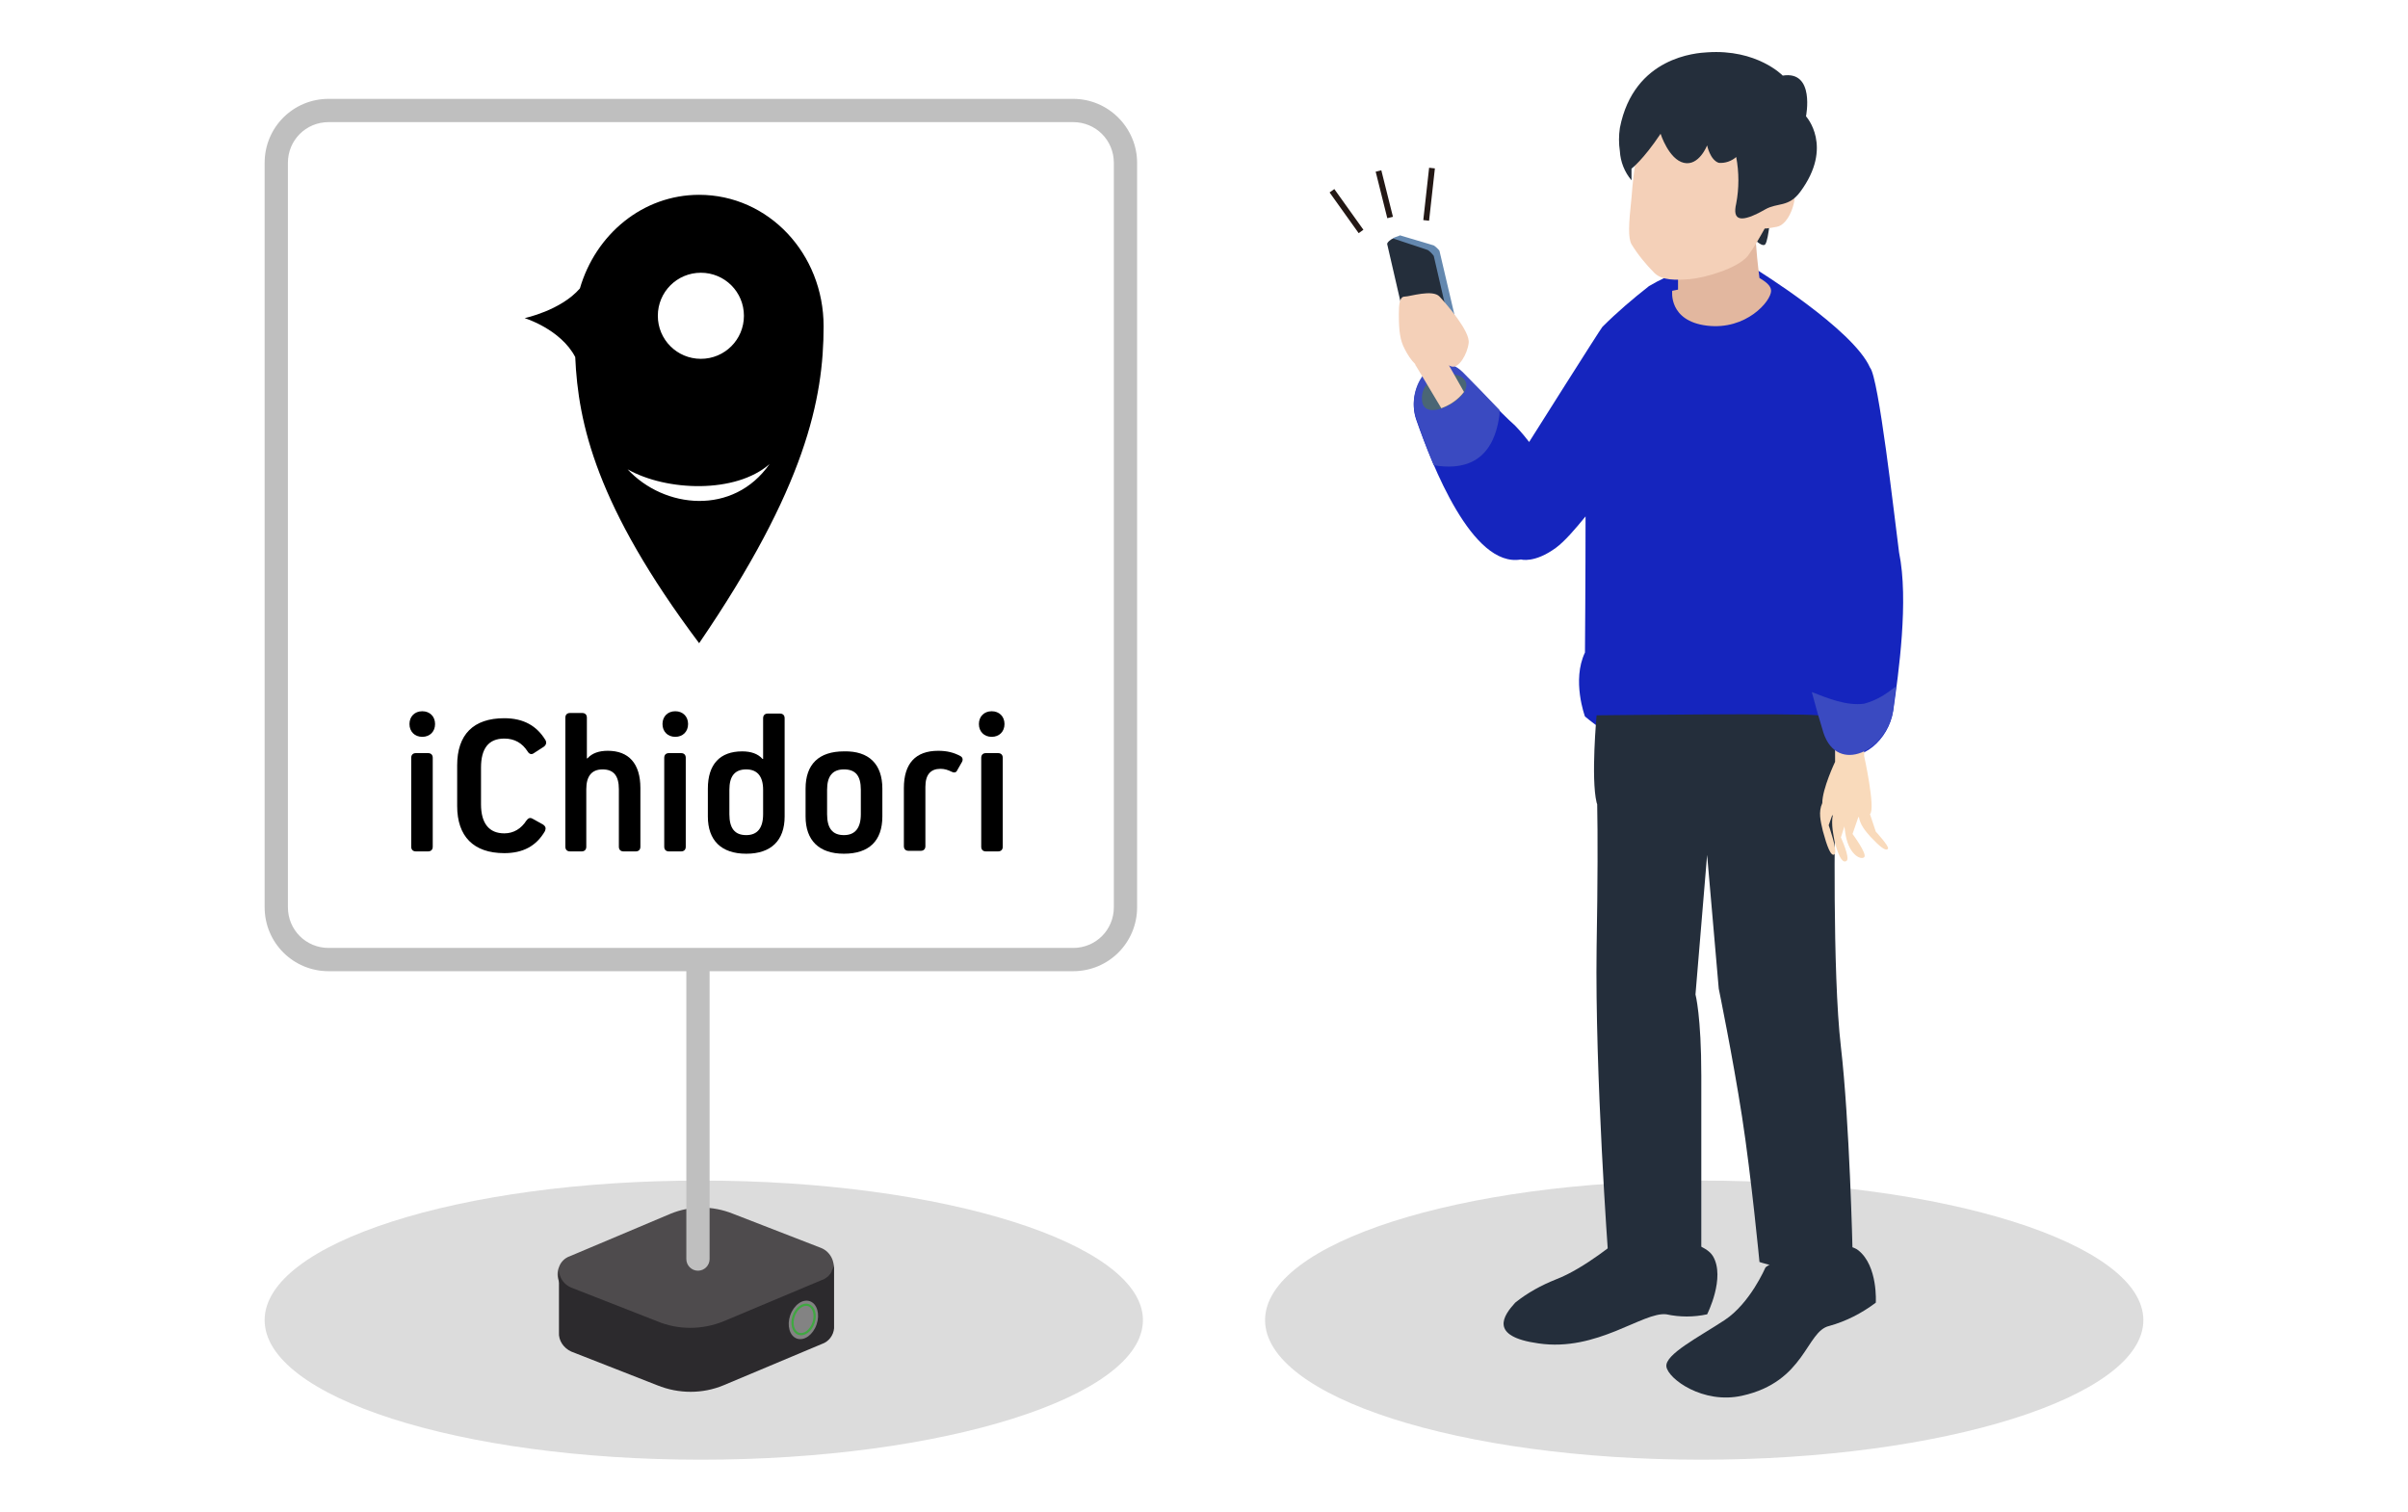 <?xml version="1.0" encoding="utf-8"?>
<!-- Generator: Adobe Illustrator 25.0.0, SVG Export Plug-In . SVG Version: 6.00 Build 0)  -->
<svg version="1.1" id="レイヤー_1" xmlns="http://www.w3.org/2000/svg" xmlns:xlink="http://www.w3.org/1999/xlink" x="0px"
	 y="0px" viewBox="0 0 414 260" style="enable-background:new 0 0 414 260;" xml:space="preserve">
<style type="text/css">
	.st0{fill:#DCDCDC;}
	.st1{fill:#4E4B4D;}
	.st2{fill:#2C2A2D;}
	.st3{fill:#838383;}
	.st4{fill:none;stroke:#3FA841;stroke-width:0.383;stroke-miterlimit:10;}
	.st5{fill:#1525BE;}
	.st6{fill:#242E3B;}
	.st7{fill:#F9DABB;}
	.st8{fill:#E2B79F;}
	.st9{fill:#F4D0B8;}
	.st10{fill:#6488AF;}
	.st11{fill:#3A4AC1;}
	.st12{fill:#4A6675;}
	.st13{fill:none;stroke:#231815;stroke-miterlimit:10;}
	.st14{fill:#BFBFBF;}
	.st15{fill:#5A5052;}
	.st16{fill:#303A3D;}
	.st17{fill:#353C3F;}
	.st18{fill:#5F5557;}
	.st19{fill:#363D40;}
	.st20{fill:#453D3F;}
	.st21{fill:#333B3D;}
	.st22{fill:#5E5457;}
	.st23{fill:#473F40;}
	.st24{fill:#453E40;}
	.st25{fill:#615759;}
	.st26{fill:#484041;}
	.st27{fill:#242020;}
	.st28{fill:#574F51;}
	.st29{fill:#574E50;}
	.st30{fill:#4B484B;}
	.st31{fill:#4E494B;}
	.st32{fill:#131718;}
	.st33{fill:#1E1D1D;}
	.st34{fill:#191A1A;}
	.st35{fill:#3D4043;}
	.st36{fill:#464649;}
	.st37{fill:#161819;}
	.st38{fill:#514B4D;}
	.st39{fill:#464548;}
	.st40{fill:#1C1C1C;}
	.st41{fill:#231F20;}
	.st42{fill:#221E1F;}
	.st43{fill:#F0F0F0;}
	.st44{fill:#FAFAFA;}
	.st45{fill:#C9C9C9;}
	.st46{opacity:0.5;enable-background:new    ;}
	.st47{fill:#007AFF;}
	.st48{fill:#009FE8;}
	.st49{fill:#FF141A;}
	.st50{fill:#FF6D71;}
	.st51{fill:#F7D9CB;}
	.st52{fill:#FFFDFC;}
	.st53{enable-background:new    ;}
	.st54{fill:#E8E8E8;}
	.st55{fill:none;stroke:#FFFFFF;stroke-width:0.906;stroke-miterlimit:10;}
	.st56{fill:#231815;}
	.st57{fill:#FFFFFF;}
	.st58{fill:#8B8D8D;}
	.st59{fill:#4A74FF;}
	.st60{fill:#484848;}
	.st61{fill:#494949;}
	.st62{fill:#5CC200;}
	.st63{fill:none;stroke:#FFFFFF;stroke-width:0.778;stroke-miterlimit:10;}
	.st64{fill:#42AC2E;}
	.st65{fill:none;stroke:#FFFFFF;stroke-width:0.934;stroke-miterlimit:10;}
	.st66{fill:#56B432;}
	.st67{fill:#7F7F7F;}
	.st68{fill:#E72825;}
	.st69{fill:#EC6B6E;}
	.st70{clip-path:url(#SVGID_2_);}
	.st71{clip-path:url(#SVGID_4_);}
	.st72{fill:#FEFEFE;}
	.st73{fill:none;stroke:#FFFFFF;stroke-width:0.938;stroke-miterlimit:10;}
	.st74{fill:#636262;}
	.st75{clip-path:url(#SVGID_6_);}
	.st76{fill:#FFF0FF;}
	.st77{fill:#2848CB;}
	.st78{fill:#2266E6;}
</style>
<g>
	<path id="パス_1" class="st0" d="M196.5,227c0,13.2-34.4,24-76,24s-75-10.8-75-24s33.4-24,75-24S196.5,213.8,196.5,227"/>
	<g>
		<g id="レイヤー_5_1_">
			<path class="st1" d="M112.9,228L98,222.3c-1.7-0.7-2.6-2.7-1.9-4.4c0.3-0.9,1-1.6,1.9-1.9l17.3-7.3c3.4-1.4,7.2-1.4,10.7,0
				l15.2,5.9c1.7,0.7,2.6,2.7,1.9,4.4c-0.3,0.9-1,1.5-1.9,1.9l-16.9,7.1C120.6,229.5,116.5,229.5,112.9,228z"/>
			<path class="st2" d="M143.4,217.1L143.4,217.1c0,0.5-0.1,0.9-0.4,1.4l0,0.1c-0.1,0.2-0.2,0.4-0.3,0.5c0,0-0.1,0.1-0.1,0.1
				c-0.1,0.2-0.3,0.3-0.4,0.4c-0.3,0.2-0.5,0.4-0.9,0.5l-16.9,7.1c-3.7,1.5-7.8,1.5-11.4,0l-14.8-5.8c-1.2-0.5-2-1.6-2.1-2.9l0,0
				v10.6l0,0c-0.1,1.4,0.8,2.7,2.1,3.3l14.8,5.8c3.7,1.5,7.8,1.5,11.4,0l16.9-7.1c1.2-0.4,2-1.5,2.1-2.7l0,0L143.4,217.1z"/>
		</g>
		<ellipse transform="matrix(0.325 -0.946 0.946 0.325 -121.466 283.733)" class="st3" cx="138" cy="227" rx="3.4" ry="2.4"/>
		
			<ellipse transform="matrix(0.325 -0.946 0.946 0.325 -121.371 283.783)" class="st4" cx="138.1" cy="226.9" rx="2.6" ry="1.8"/>
	</g>
	<path class="st5" d="M326.5,95c-0.8-6.1-3.5-30.2-5-31.8c-2.9-6.6-19.6-16.9-19.6-16.9l-6.4-1.1c-4.2,0.4-8.3,1.8-12,4
		c-2.8,2.2-5.5,4.5-8,7c-0.3,0.3-12.6,19.8-12.6,19.8c-1.3-1.7-2.4-2.8-2.4-2.8c-2.9-2.6-6.5-6.6-9-9c-4.7-4.6-10,2.3-8,8
		c2.7,7.7,9.6,25.5,18,24c0,0,2.3,0.7,6-2c1.5-1.1,3.3-3.2,5.1-5.4c0,10.5-0.1,23.4-0.1,23.4c-2.3,4.8,0,11,0,11c17,14.3,44,7,44,7
		s0-0.2-0.1-0.5c3.5,1.4,8.3-2.3,9.1-7.5C326.4,115.8,328.2,103.2,326.5,95z"/>
	<path id="パス_2" class="st0" d="M368.5,227c0,13.2-34.4,24-76,24s-75-10.8-75-24s33.4-24,75-24S368.5,213.8,368.5,227"/>
	<path id="パス_7" class="st6" d="M278.5,213c0,0-6,5.1-11,7c-2.5,1-4.9,2.3-7,4c-2,2.2-4.6,5.8,4,7c10.1,1.5,18-5.5,22-5
		c2.3,0.5,4.7,0.5,7,0c0,0,3.2-6.3,1-10S279.4,212.3,278.5,213"/>
	<path id="パス_8" class="st6" d="M303.5,218c0,0-2.6,6.1-7,9s-10.3,5.9-10,8s6.3,6.5,13,5c10.9-2.4,11-11.1,15-12
		c2.9-0.8,5.6-2.2,8-4c0,0,0.4-6.3-3-9S304.1,217,303.5,218"/>
	<path class="st6" d="M316.5,180c-1.5-12.8-1-41-1-41c0.7-4.7,0.4-15.6-3-16c-3.4-0.4-38,0-38,0s-1,10.8,0,15c0,0.1,0.1,0.2,0.1,0.3
		c0.1,5,0.1,13.1-0.1,24.7c-0.3,21.7,2,53,2,53s5.6,5.1,16-1c0,0,0-19.7,0-30c0-10.3-1-14-1-14l2-24l2,23c0,0,2.4,11.7,4,22
		c1.6,10.3,3,25,3,25s10.3,3.7,16-2C318.5,215,318,192.9,316.5,180z"/>
	<g>
		<path class="st7" d="M320.5,122C320.5,122.1,320.5,121.9,320.5,122L320.5,122z"/>
		<path class="st7" d="M322.5,143l-1-3c1-0.9-1-10-1-10v-8c-1.7-0.1-3.4,0.2-5,1v8c0,0-2.2,4.6-2.2,7.1c-0.7,1.5-0.3,3.1,0.1,4.8
			c0.7,2.6,1.4,4.5,2,4c0.6-0.5-1-5-1-5l0.6-1.7c0,0,0.1,0,0.1,0c-0.3,1.5,0.1,3.5,0.4,4.8c0.7,2.6,1.4,3.5,2,3c0.6-0.5-1-4-1-4
			l0.6-1.9c0.1,0.8,0.2,1.6,0.4,2.3c0.7,2.6,2.4,3.5,3,3c0.6-0.5-2-4-2-4l1-2.9c0,0,0.1,0,0.1,0c0.2,1.3,1.1,2.4,2,3.4
			c1.6,1.7,2.7,2.6,3,2C324.8,145.5,322.5,143,322.5,143z"/>
	</g>
	<path id="パス_20" class="st6" d="M304.5,36c0,0-0.4,5.2-1,6s-3-2-3-2L304.5,36z"/>
	<path class="st8" d="M302.5,47.8c-0.6-4.6-0.9-9.2-1-13.8l-13,11v4.8l-1,0.2c0,0-0.7,5.2,6,6c6.7,0.8,11-4.2,11-6
		C304.5,49.1,303.5,48.4,302.5,47.8z"/>
	<path class="st9" d="M308.2,32.6c1.4-2.3,2.3-4.9,2.3-7.6c0-7.8-7.2-14-15-14c-0.1,0-0.2,0-0.3,0c-7.7,0.1-13.8,6.3-13.7,14
		c0,0.3,0,0.5,0,0.8c0,0.1,0,0.2,0,0.2c-0.5,2.6-0.8,5.3-1,8c-0.5,4.6-0.6,6.9,0,8c1.1,1.8,2.5,3.5,4,5c1.3,1.2,3.5,1.2,6,1
		c2.5-0.2,8.2-1.8,10-4c1.1-1.5,2-3.1,2.9-4.7c0.4,0,1.1-0.1,2.1-0.3c2.1-0.4,3.4-4.5,3-6C308.5,32.8,308.4,32.7,308.2,32.6z"/>
	<path id="パス_26" class="st6" d="M309.5,33c-2,2.7-3.9,1.8-6,3c-4.2,2.4-5.7,2-5-1c0.5-2.6,0.5-5.4,0-8c-0.8,0.7-1.9,1.1-3,1
		c-1.5-0.5-2-3-2-3s-1.4,3.6-4,3s-4-5-4-5c-3,4.5-5,6-5,6v2c-1.2-1.4-1.9-3.2-2-5c-0.2-1.3-0.2-2.7,0-4c2.4-12.3,13.3-12.9,15-13
		c8.6-0.6,13,4,13,4c5.6-0.9,4,7,4,7S315.3,25.2,309.5,33"/>
	<path id="パス_29" class="st10" d="M249.5,57l-6-2c-0.4-0.3-0.7-0.6-1-1l-3-13c0-0.1,0.6-0.3,0.9-0.4c0.1,0,0.3-0.2,0.4-0.1
		l5.7,1.7c0.2,0.1,1,0.8,1,1l3,12.8c0.1,0.3,0.3,0.9,0,1C250.2,57.1,249.8,57.1,249.5,57"/>
	<path id="パス_31" class="st6" d="M248.5,57l-6-1c-0.4-0.3-0.7-0.6-1-1l-3-13c-0.1-0.3,0.7-0.9,1-1c0.1,0-0.1,0,0,0l6,2
		c0.4,0.3,0.7,0.6,1,1l3,13c0.1,0.3,0.3-0.1,0,0C249.2,57.1,248.8,57.1,248.5,57"/>
	<path id="パス_33" class="st11" d="M257.8,70.5c-2.2-2.3-4.5-4.7-6.3-6.5c-4.7-4.6-10,2.3-8,8c0.7,2.1,1.8,5.1,3,8
		c4.7,0.8,10.2-0.1,11.3-8.7"/>
	<path id="パス_34" class="st12" d="M251.5,65c-2.1-1.7-7.5-0.2-7,4S254.6,67.6,251.5,65"/>
	<g>
		<path class="st9" d="M247.5,70C247.4,70,247.5,70.1,247.5,70L247.5,70z"/>
		<path class="st9" d="M252.5,59c0.3-2-3.8-6.7-5-8c-1.2-1.3-5.1,0-6,0c-0.9,0-1,1.4-1,3c0,2.9,0.2,4.5,1,6c0.5,1,1.1,1.9,1.8,2.6
			c0,0.1,0.1,0.3,0.2,0.4l4.3,7.2c1.6-0.6,2.9-1.5,3.9-2.8l-2.6-4.6c0.1,0.1,0.3,0.2,0.4,0.2C250.8,63.5,252.3,60.8,252.5,59z"/>
	</g>
	<line id="線_1" class="st13" x1="229" y1="32.8" x2="234" y2="39.8"/>
	<line id="線_2" class="st13" x1="237" y1="29.4" x2="239" y2="37.4"/>
	<line id="線_3" class="st13" x1="246.2" y1="28.9" x2="245.2" y2="37.9"/>
	<path class="st14" d="M184.5,17h-128c-6.1,0-11,4.9-11,11v128c0,6.1,4.9,11,11,11H118v49.5c0,1.1,0.9,2,2,2s2-0.9,2-2V167h62.5
		c6.1,0,11-4.9,11-11V28C195.5,22,190.6,17,184.5,17z M191.5,156c0,3.9-3.1,7-7,7h-128c-3.9,0-7-3.1-7-7V28c0-3.9,3.1-7,7-7h128
		c3.9,0,7,3.1,7,7V156z"/>
	<g>
		<path d="M120.2,33.5c-9.7,0-17.8,6.8-20.5,16.1c-3.3,3.8-9.5,5.1-9.5,5.1s6.2,1.9,8.7,6.7c0.5,11.4,3.6,25.6,21.3,49.2
			c18.3-26.8,21.4-42,21.4-54.5C141.6,43.6,132.1,33.5,120.2,33.5z M120.5,46.9c4.1,0,7.4,3.3,7.4,7.4s-3.3,7.4-7.4,7.4
			s-7.4-3.3-7.4-7.4C113.1,50.2,116.4,46.9,120.5,46.9z M107.9,80.7c6.7,3.8,18.6,4.2,24.4-0.9C126.1,88.7,114.2,87.5,107.9,80.7z"
			/>
	</g>
	<g>
		<path d="M70.4,124.5c0-1.3,0.9-2.2,2.2-2.2s2.2,0.9,2.2,2.2c0,1.3-0.9,2.2-2.2,2.2S70.4,125.8,70.4,124.5z M71.5,146.4
			c-0.5,0-0.8-0.3-0.8-0.8v-15.3c0-0.5,0.3-0.8,0.8-0.8h2.1c0.5,0,0.8,0.3,0.8,0.8v15.3c0,0.5-0.3,0.8-0.8,0.8H71.5z"/>
		<path d="M90.5,141.1c0.3-0.4,0.6-0.6,1.1-0.3l1.8,1c0.4,0.3,0.5,0.6,0.3,1.1c-1.5,2.6-3.8,3.8-7,3.8c-5.3,0-8.1-2.9-8.1-8.1v-7
			c0-5.3,2.8-8.1,8.1-8.1c3.3,0,5.6,1.3,7.1,3.8c0.2,0.4,0.1,0.8-0.3,1.1l-1.7,1.1c-0.4,0.3-0.8,0.2-1.1-0.3c-0.9-1.4-2.2-2.2-4-2.2
			c-2.7,0-4,1.7-4,5v6.3c0,3.3,1.4,5,4,5C88.3,143.3,89.6,142.5,90.5,141.1z"/>
		<path d="M110.1,135.5v10.1c0,0.5-0.3,0.8-0.8,0.8h-2.1c-0.5,0-0.8-0.3-0.8-0.8v-9.9c0-2.3-0.9-3.4-2.8-3.4c-1.9,0-2.8,1.2-2.8,3.4
			v9.9c0,0.5-0.3,0.8-0.8,0.8H98c-0.5,0-0.8-0.3-0.8-0.8v-22.2c0-0.5,0.3-0.8,0.8-0.8h2.1c0.5,0,0.8,0.3,0.8,0.8v7h0.1
			c0.8-0.9,2-1.3,3.5-1.3C108.1,129.1,110.1,131.3,110.1,135.5z"/>
		<path d="M113.9,124.5c0-1.3,0.9-2.2,2.2-2.2c1.3,0,2.2,0.9,2.2,2.2c0,1.3-0.9,2.2-2.2,2.2C114.8,126.7,113.9,125.8,113.9,124.5z
			 M115,146.4c-0.5,0-0.8-0.3-0.8-0.8v-15.3c0-0.5,0.3-0.8,0.8-0.8h2.1c0.5,0,0.8,0.3,0.8,0.8v15.3c0,0.5-0.3,0.8-0.8,0.8H115z"/>
		<path d="M134.1,122.7c0.5,0,0.8,0.3,0.8,0.8v16.9c0,4.1-2.3,6.4-6.6,6.4c-4.3,0-6.6-2.3-6.6-6.4v-4.8c0-4.2,2.1-6.4,5.9-6.4
			c1.5,0,2.7,0.4,3.5,1.3h0.1v-7c0-0.5,0.3-0.8,0.8-0.8H134.1z M131.2,135.8c0-2.3-1-3.5-2.9-3.5c-2,0-2.9,1.2-2.9,3.5v4.2
			c0,2.4,0.9,3.6,2.9,3.6c1.9,0,2.9-1.2,2.9-3.6V135.8z"/>
		<path d="M151.7,135.6v4.8c0,4.2-2.3,6.4-6.6,6.4c-4.3,0-6.6-2.3-6.6-6.4v-4.8c0-4.2,2.3-6.4,6.6-6.4
			C149.4,129.1,151.7,131.4,151.7,135.6z M148,135.8c0-2.4-0.9-3.5-2.9-3.5c-2,0-2.9,1.2-2.9,3.5v4.2c0,2.4,0.9,3.6,2.9,3.6
			c1.9,0,2.9-1.2,2.9-3.6V135.8z"/>
		<path d="M155.4,135.5c0-4.2,2-6.4,5.9-6.4c1.5,0,2.7,0.3,3.8,0.9c0.4,0.2,0.5,0.6,0.3,1l-0.8,1.4c-0.2,0.5-0.6,0.5-1,0.3
			c-0.6-0.3-1.2-0.5-1.9-0.5c-1.7,0-2.6,1-2.6,3.1v10.2c0,0.5-0.3,0.8-0.8,0.8h-2.1c-0.5,0-0.8-0.3-0.8-0.8L155.4,135.5L155.4,135.5
			z"/>
		<path d="M168.3,124.5c0-1.3,0.9-2.2,2.2-2.2s2.2,0.9,2.2,2.2c0,1.3-0.9,2.2-2.2,2.2S168.3,125.8,168.3,124.5z M169.5,146.4
			c-0.5,0-0.8-0.3-0.8-0.8v-15.3c0-0.5,0.3-0.8,0.8-0.8h2.1c0.5,0,0.8,0.3,0.8,0.8v15.3c0,0.5-0.3,0.8-0.8,0.8H169.5z"/>
	</g>
	<path id="パス_39" class="st11" d="M326,118c-1.8,1.4-3.3,2.4-5.5,3c-3,0.4-6.2-0.9-9-2c0.6,2.3,1.4,5.1,2,7c2.4,7.3,11,3.1,12-4
		C325.6,120.9,325.8,119.5,326,118"/>
</g>
</svg>
